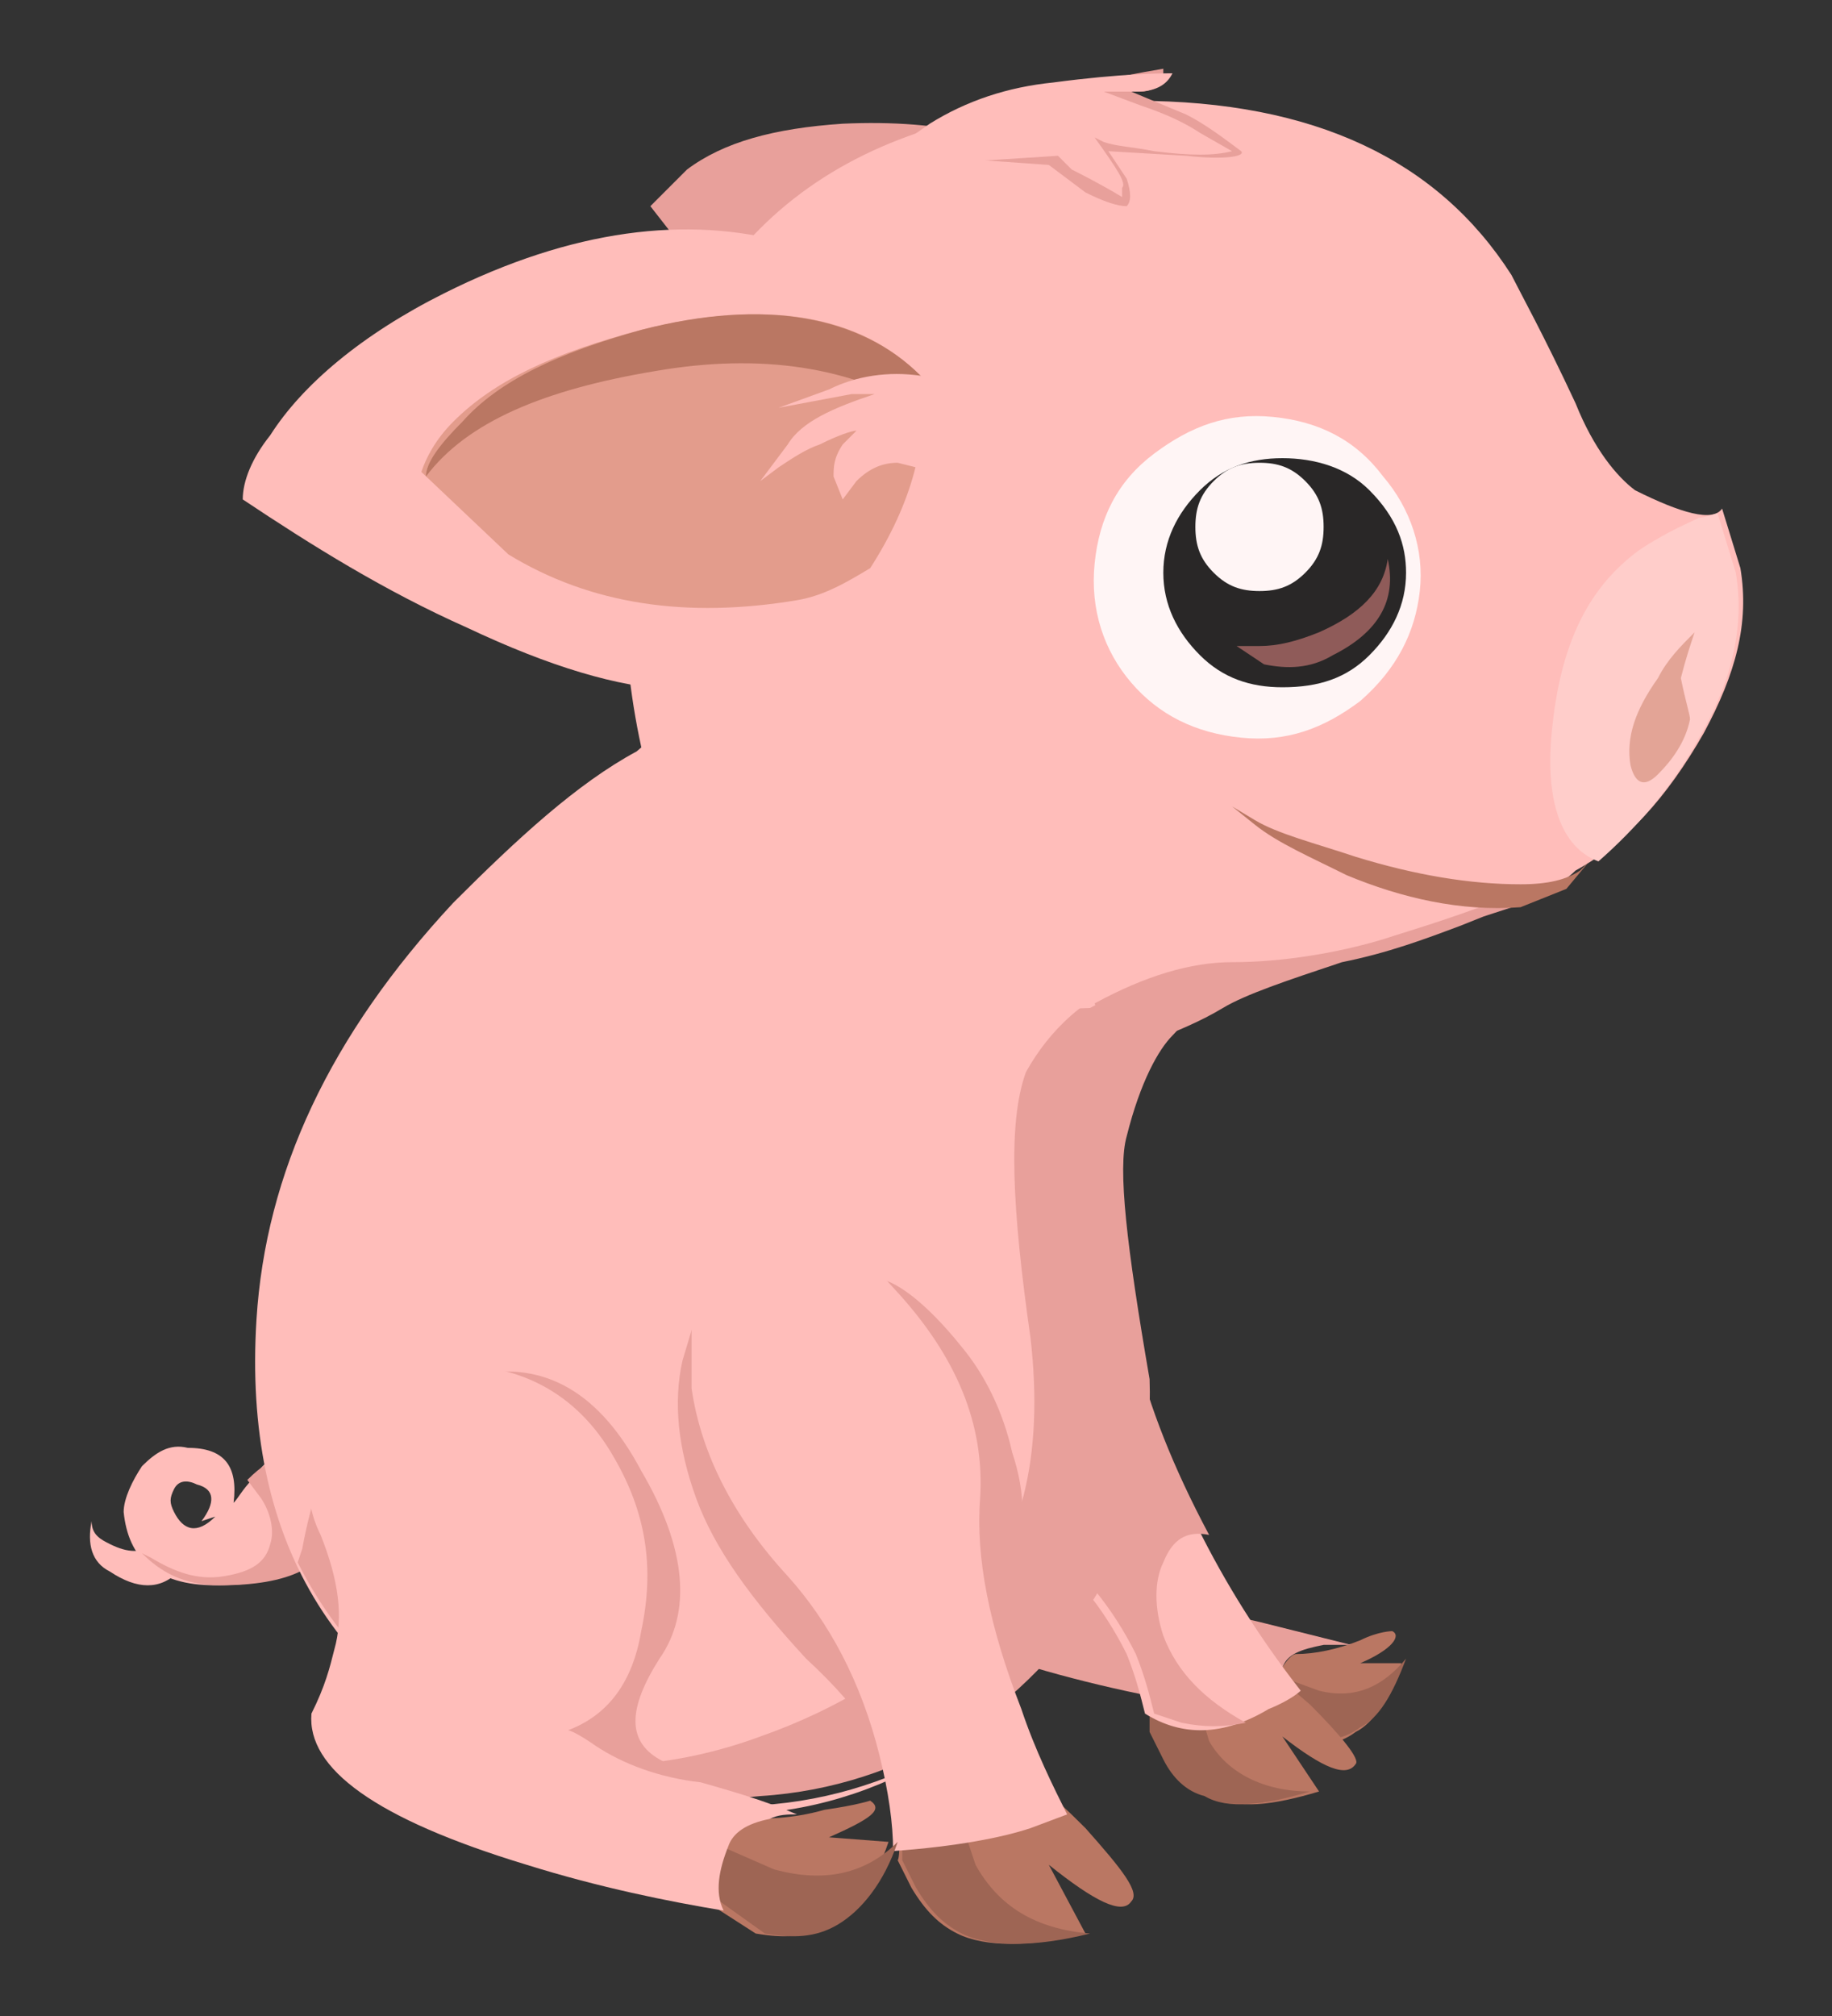 <svg xmlns="http://www.w3.org/2000/svg" version="1.1" id="Layer_4" x="0" y="0" viewBox="61.8 76.3 40 44" xml:space="preserve"><rect x="61.8" y="76.3" width="40" height="44" fill="#333333" stroke="none"/><style>.st0{fill:#ba7763}.st1{fill:#9e6554}.st2{fill:#e8a09b}.st3{fill:#ffbdba}.st5{fill:#fff5f5}</style><g id="leg_x5F_left_1_"><g id="use91_2_"><g id="Layer_1_26_"><path id="path63_2_" class="st0" d="M89.4 113.7c.1-.2.1-.4.2-.6.2-.5.4-.7.5-.7.4 0 .9-.1 1.4-.3.4-.2.7-.2.7-.2.2.1 0 .4-.7.7h.9c-.3.8-.6 1.3-1 1.5-.4.3-.8.3-1.2.2.1.1-.8-.6-.8-.6z"/><path id="path65_2_" class="st1" d="M89.5 112.8l1.1.4c.8.2 1.4-.1 1.9-.7-.3.8-.6 1.3-1 1.5-.4.3-.8.3-1.2.2l-.9-.7c0 .1.1-.7.1-.7z"/><path id="path67_2_" class="st2" d="M81.3 107.2c-.6-1.1-.9-1.7-.9-1.9-.1-.6.4-1 1.5-1 1.7-.1 3.1.4 4.2 1.6.9 1 1.2 2 1 3-.2 1-.4 1.5-.6 1.7l.6.4c.6.3 1.3.5 2.2.7l2 .5h-.6c-.5.1-.8.2-.9.5-.2.4-.3.8-.1 1.1-1.2-.2-2.6-.4-4.2-.8-3.2-.8-4.7-1.7-4.5-2.7.2-.4.4-.8.5-1.1.3-.5.2-1.2-.2-2z"/></g></g></g><g id="arm_x5F_left_1_"><g id="use94_2_"><g id="Layer_1_25_"><path id="path5_2_" class="st0" d="M86.8 112.4l.8-.2c.6-.1 1-.1 1.2.1.4.2.9.6 1.6 1.2.7.7 1.1 1.2 1 1.3-.2.3-.7.1-1.6-.6l.8 1.2c-1 .3-1.8.4-2.3.1-.4-.1-.7-.4-.9-.8l-.3-.6c-.2.1-.3-1.7-.3-1.7z"/><path id="path7_2_" class="st1" d="M87.9 113.3l.3 1c.4.7 1.2 1.1 2.2 1.1-1 .3-1.8.4-2.3.1-.4-.1-.7-.4-.9-.8l-.3-.6v-.5l1-.3z"/><path id="path9_2_" class="st3" d="M81.9 106.7l-.3-1.4c.8-1.9 1.8-2.6 2.9-2.1 1 .4 1.7 1.3 2 2.6.7 2.6 1.9 5.1 3.7 7.4 0 0-.2.2-.7.4-1 .6-1.9.6-2.7.1-.1-.4-.2-.8-.4-1.3-.5-1-1.2-1.9-2.2-2.6-1.1-.9-1.9-1.9-2.3-3.1z"/><path id="path11_2_" class="st2" d="M82.8 108.4l-.3-1.8c0-.1.3-.5.9-1.1.6-.5 1.3-1.1 2.1-1.6.6.6.9 1.3 1.1 1.9.3 1.2.8 2.5 1.6 4-.5-.1-.8.1-1 .6-.2.4-.2 1 0 1.6.3.8.9 1.4 1.8 1.9-.5.1-.9.1-1.4 0l-.6-.2c-.1-.4-.2-.8-.4-1.3-.5-1-1.2-1.9-2.2-2.6-.5-.3-1-.8-1.6-1.4z"/></g></g></g><g id="ear_x5F_left_1_"><g id="use97_2_"><g id="Layer_1_24_"><path id="path33_2_" class="st2" d="M86.6 81.7c.1.5.1 1-.2 1.6-.5 1.2-1.5 2.1-3.2 2.8-1.2.7-2.8-.1-4.7-2.1L76 80.8l.8-.8c.8-.6 1.9-.9 3.4-1 2.2-.1 3.9.3 5.3 1.3.5.4.9.9 1.1 1.4z"/></g></g></g><g id="tail_1_"><g id="use100_2_"><g id="Layer_1_23_"><path id="path145_2_" class="st3" d="M65.2 110c.7.2.8.4.5.6-.4.4-.9.4-1.5 0-.4-.2-.5-.6-.4-1.1 0 .3.2.4.4.5.4.2.7.2 1 0z"/><path id="path147_2_" class="st3" d="M66.5 109.4c0 .1 0 .1 0 0l-.3.1c.3-.4.3-.7-.1-.8-.2-.1-.4-.1-.5.1-.1.2-.1.3 0 .5.2.4.5.5.9.1zm-1.6-1.1c.3-.3.6-.5 1-.4.8 0 1.1.4 1 1.2.1-.1.2-.3.4-.5.2-.3.4-.5.6-.5.3 0 .5.1.8.4.3.3.4.7.3 1.1-.1.9-1 1.3-2.5 1.3-1.3 0-1.9-.6-2-1.6 0-.3.2-.7.4-1z"/><path id="path149_2_" class="st2" d="M68 108.1c.3 0 .5.1.8.4.3.3.4.7.3 1.1-.1.9-1 1.3-2.5 1.3-.8 0-1.3-.3-1.7-.7l.2.1c.5.3 1 .5 1.6.4.6-.1.9-.3 1-.7.1-.3 0-.7-.2-1l-.3-.4c.3-.3.6-.5.8-.5z"/></g></g></g><g id="body1_1_"><g id="use103_2_"><g id="Layer_1_22_"><path id="path27_2_" class="st3" d="M86.7 97.6c-1.2.4-2 1.2-2.4 2.3-.4 1.1-.3 3 .1 5.8.2 2.7-.3 4.7-1.6 5.9-1.2 1.2-2.7 2.2-4.4 2.8-1.9.7-3.8.8-5.5.4 1.7.8 3.6 1.1 5.5.9 1.6-.1 3-.6 4.2-1.3-2.8 1.8-5.9 2-9.4.5-4.1-1.7-6.1-5-5.8-9.8.2-3.2 1.6-6.2 4.3-9.1 1.4-1.4 2.7-2.6 4-3.3 8.8-7.6 12.5-5.9 11 4.9z"/><path id="path29_2_" class="st2" d="M86.7 97.6c.5-.2.8-.1 1.1.1.3.2.4.4.3.3-.3.4-.5.7-.7.9-.3.3-.7 1-1 2.2-.2.7 0 2.4.5 5.3.1 3-1.1 5.4-3.5 7.3-.1.1-.2.1-.3.2l-.5.3c-1.2.7-2.6 1.2-4.2 1.3-2 .2-3.8-.1-5.6-.9 1.8.4 3.7.3 5.6-.4 1.7-.6 3.2-1.5 4.4-2.8 1.3-1.3 1.8-3.3 1.5-5.9-.4-2.8-.5-4.7-.1-5.8.5-.9 1.3-1.7 2.5-2.1z"/></g></g></g><g id="head1_1_"><g id="use106_2_"><g id="Layer_1_21_"><path id="path57_2_" class="st3" d="M95.5 95.8l-.1-.1c-1.7.6-2.8 1-3.4 1.2-1.1.3-2.2.5-3.4.5-.9 0-1.9.3-3 .9-4.8.2-8.1-1.7-9.8-5.7-.5-2.3-.5-4.7.2-7 1.3-4.7 4.8-7.1 10.6-7.1 3.9 0 6.6 1.3 8.2 3.8.2.4.7 1.3 1.4 2.8.4 1 .9 1.6 1.3 1.9 1 .5 1.7.7 1.9.4l.4 1.3c.2 1.2-.1 2.3-.8 3.6-.8 1.4-1.7 2.4-2.8 3-.2.2-.4.3-.7.5z"/><path id="path59_2_" class="st2" d="M95.5 95.8c-.3.2-.7.3-1.3.5l-.5.2c-.8.3-1.6.6-2.6.8-1.2.4-2.1.7-2.6 1-.5.3-1 .5-1.5.7-.5.2-1 0-1.3-.8 1.1-.6 2.1-.9 3-.9 1.1 0 2.3-.2 3.3-.5.6-.2 1.7-.5 3.4-1.2-.1.1.1.2.1.2z"/></g></g></g><g id="arm_x5F_right_1_"><g id="use109_2_"><g id="Layer_1_20_"><path id="path15_2_" class="st0" d="M81.4 114.7l.9-.1c.7 0 1.1 0 1.4.1.4.2 1 .7 1.8 1.5.8.9 1.2 1.4 1 1.6-.2.3-.8 0-1.8-.8l.8 1.5c-1.2.3-2.2.3-2.8 0-.4-.2-.7-.5-1-1l-.3-.6c.1-.1 0-2.2 0-2.2z"/><path id="path17_2_" class="st1" d="M82.7 115.8l.4 1.2c.5.9 1.3 1.4 2.5 1.5-1.2.3-2.2.3-2.8 0-.4-.2-.7-.5-1-1l-.3-.6v-.7c0-.1 1.2-.4 1.2-.4z"/><path id="path19_2_" class="st2" d="M77 109c-.4-1.1-.5-2.1-.3-3l.3-1 4.3 3.5.1 7.1c-.1-.9-.7-1.9-2-3.1-1.2-1.3-2-2.4-2.4-3.5z"/><path id="path21_2_" class="st2" d="M83.9 110.4c-.2.7-.5 1.2-.7 1.5-.5-1.6-.9-3.3-1.3-5l-1-2.7c.4 0 1.1.5 1.9 1.5.5.6.9 1.4 1.1 2.3.3.9.3 1.7 0 2.4z"/><path id="path23_2_" class="st3" d="M77 105c1.3-2.1 2.8-2.3 4.3-.6 1.4 1.5 2 3 1.9 4.6-.1 1.3.2 2.8.9 4.6.3.9.7 1.7 1 2.3l-.8.3c-.6.2-1.6.4-3 .5 0-.6-.1-1.3-.3-2.1-.4-1.6-1.1-2.9-2-3.9-1.2-1.3-1.9-2.7-2.1-4.1V105z"/></g></g></g><g id="leg_x5F_right_1_"><g id="use112_2_"><g id="Layer_1_19_"><path id="path71_2_" class="st2" d="M69.3 107.6c.4-.5 1.4-1 2.9-1.3 1.5-.3 2.7.4 3.6 2.1 1 1.7 1.1 3.1.4 4.1-.7 1.1-.7 1.8 0 2.2.7.4 1.3.7 1.7.8l-.6.1c-1.9 0-3.6-.4-5.2-1.3-1.7-.9-3-2.3-3.8-3.9l.1-.3c.2-1.1.5-1.9.9-2.5z"/><path id="path73_2_" class="st0" d="M80.8 115.6c.3.2 0 .4-.9.8l1.3.1c-.3.9-.8 1.5-1.3 1.8-.5.3-1 .3-1.6.2l-1.4-.9c.1-.3.2-.5.3-.8.2-.6.4-.8.7-.8.6 0 1.2 0 1.9-.2.7-.1 1-.2 1-.2z"/><path id="path75_2_" class="st1" d="M77.1 116.4l1.6.7c1.1.3 2 .1 2.7-.6-.3.9-.8 1.5-1.3 1.8-.5.3-1 .3-1.6.2l-1.4-1c.1-.2.1-.5.1-.7-.1-.1-.1-.4-.1-.4z"/><path id="path77_2_" class="st3" d="M74.8 114.4c.6.4 1.4.7 2.3.8.7.2 1.4.4 2.1.7-.2 0-.4 0-.6.1-.5.1-.8.3-.9.6-.2.5-.3 1-.1 1.4-1.2-.2-2.7-.5-4.3-1-3.3-1-4.8-2.1-4.7-3.3.3-.6.4-1 .5-1.4.2-.7.1-1.5-.3-2.5-.4-.8-.3-1.6 0-2.4.5-.8 1.3-1.3 2.6-1.3 1.7-.1 3 .6 3.8 2 .7 1.2.9 2.4.6 3.8-.2 1.2-.8 1.9-1.7 2.2 0-.2.7.3.7.3z"/></g></g></g><g id="ear_x5F_right_1_"><g id="use115_2_"><g id="Layer_1_18_"><path id="path37_2_" class="st3" d="M81.3 82.9c.4.5.6 1.2.7 2.1.1 1.8-.8 3.5-2.6 5.3-1.4 1.5-3.8 1.4-7.4-.3-1.8-.8-3.4-1.8-4.9-2.8 0-.4.2-.9.6-1.4.7-1.1 2-2.2 3.8-3.1 2.8-1.4 5.3-1.7 7.5-1.1 1 .3 1.8.7 2.3 1.3z"/><path id="path39_2_" d="M81.9 84.5c.2 1.4-.2 2.8-1.1 4.2-.5.3-1 .6-1.6.7-2.4.4-4.5.1-6.3-1L71 86.6c.1-.3.3-.7.7-1.1.9-.9 2.2-1.5 4.1-2 2.8-.7 4.8-.3 6.1 1z" fill="#e39c8c"/><path id="path41_2_" class="st0" d="M75.8 83.5c2.7-.7 4.8-.3 6.1 1l.1.8c-1.6-1-3.6-1.3-5.9-.9-2.4.4-4.1 1.1-5 2.3 0-.3.3-.7.8-1.2.8-.9 2.1-1.5 3.9-2z"/><path id="path43_2_" class="st3" d="M78.8 86.5l-.4.3.6-.8c.3-.5 1-.8 1.9-1.1h-.5l-1.6.3 1.1-.4c.6-.3 1.3-.4 2-.3.2.2.3.5.3.9s-.2.8-.4 1.1l-.4-.1c-.3 0-.6.1-.9.4l-.3.4-.2-.5c0-.2 0-.4.2-.7l.3-.3c-.1 0-.4.1-.8.3-.3.1-.6.3-.9.5z"/></g></g></g><g id="mouth_1_"><g id="use118_2_"><g id="Layer_1_17_"><path id="path81_2_" class="st0" d="M91.2 95.4c-.8-.4-1.5-.7-2-1.1l-.5-.4.5.3c.5.3 1.3.5 2.2.8 1.3.4 2.5.6 3.6.6.6 0 1-.1 1.3-.3l.2-.2-.5.6-1 .4c-1.3.1-2.6-.2-3.8-.7z"/></g></g></g><g id="eye1_1_"><g id="use121_2_"><g id="Layer_5_1_"><path id="path47_2_" class="st5" d="M92.8 89.2c-.1.9-.5 1.7-1.3 2.4-.8.6-1.6.9-2.6.8-1-.1-1.8-.5-2.4-1.2s-.9-1.6-.8-2.6c.1-1 .5-1.8 1.3-2.4.8-.6 1.6-.9 2.6-.8 1 .1 1.8.5 2.4 1.3.6.7.9 1.6.8 2.5z"/></g></g></g><g id="pupil1_1_"><g id="use124_2_"><g id="Layer_1_16_"><path id="path137_2_" d="M92.5 88.8c0 .7-.3 1.3-.8 1.8s-1.1.7-1.9.7c-.7 0-1.3-.2-1.8-.7-.5-.5-.8-1.1-.8-1.8s.3-1.3.8-1.8 1.1-.7 1.8-.7 1.4.2 1.9.7c.6.6.8 1.2.8 1.8z" fill="#292727"/><path id="path139_2_" class="st5" d="M90.7 87.8c0 .4-.1.7-.4 1-.3.3-.6.4-1 .4s-.7-.1-1-.4c-.3-.3-.4-.6-.4-1s.1-.7.4-1c.3-.3.6-.4 1-.4s.7.1 1 .4c.3.3.4.6.4 1z"/><path id="path141_2_" d="M88.8 90.4h.5c.4 0 .8-.1 1.3-.3.9-.4 1.4-.9 1.5-1.6.2.9-.2 1.6-1.2 2.1-.5.3-1 .3-1.5.2l-.6-.4z" fill="#8f5b59"/></g></g></g><g id="hair_1_"><g id="use129_2_"><g id="Layer_1_15_"><path id="path51_2_" class="st2" d="M87.2 77.8v.3c-.1.1-.3.2-.5.2h-.2l1.2.5c.4.2.8.5 1.2.8.1.1-.3.2-1.2.1l-1.7-.1.4.6c.1.3.1.5 0 .6-.2 0-.5-.1-.9-.3l-.8-.6-1.4-.1-.3-.3v-.1c.1-.1.3-.2.8-.3l.3-.3c.3-.2.5-.4.7-.4.4-.2 1.2-.4 2.4-.6z"/><path id="path53_2_" class="st3" d="M87 79.6c-.5-.1-.8-.1-1.1-.2l-.2-.1c.5.7.7 1 .6 1.1v.2c-.5-.3-.9-.5-1.1-.6l-.3-.3-3.1.2c-.3 0-.5 0-.6-.1l-.1-.1 1-.7c.8-.5 1.7-.8 2.7-.9 1.5-.2 2.4-.2 2.6-.2-.1.2-.3.4-.8.4h-.7l.8.3c.6.2 1 .4 1.3.6l.7.4c-.4.1-.9.1-1.7 0z"/></g></g></g><g id="nose_1_"><g id="use132_2_"><g id="Layer_1_8_"><path id="path85_2_" d="M99.3 87.5l.4 1.3c.2 1.2-.1 2.4-.8 3.6-.6 1.1-1.4 2-2.2 2.7-.8-.3-1.2-1.3-1-3 .2-1.8.8-3 1.9-3.8.6-.4 1.1-.6 1.3-.7.1 0 .4-.1.4-.1z" fill="#ffcdca"/><path id="path87_2_" d="M98.8 90.1c-.1.3-.2.6-.3 1 .1.5.2.8.2.9-.1.5-.4.9-.7 1.2-.3.3-.5.2-.6-.2-.1-.6.1-1.2.6-1.9.2-.4.5-.7.8-1z" fill="#e3a496"/></g></g></g></svg>